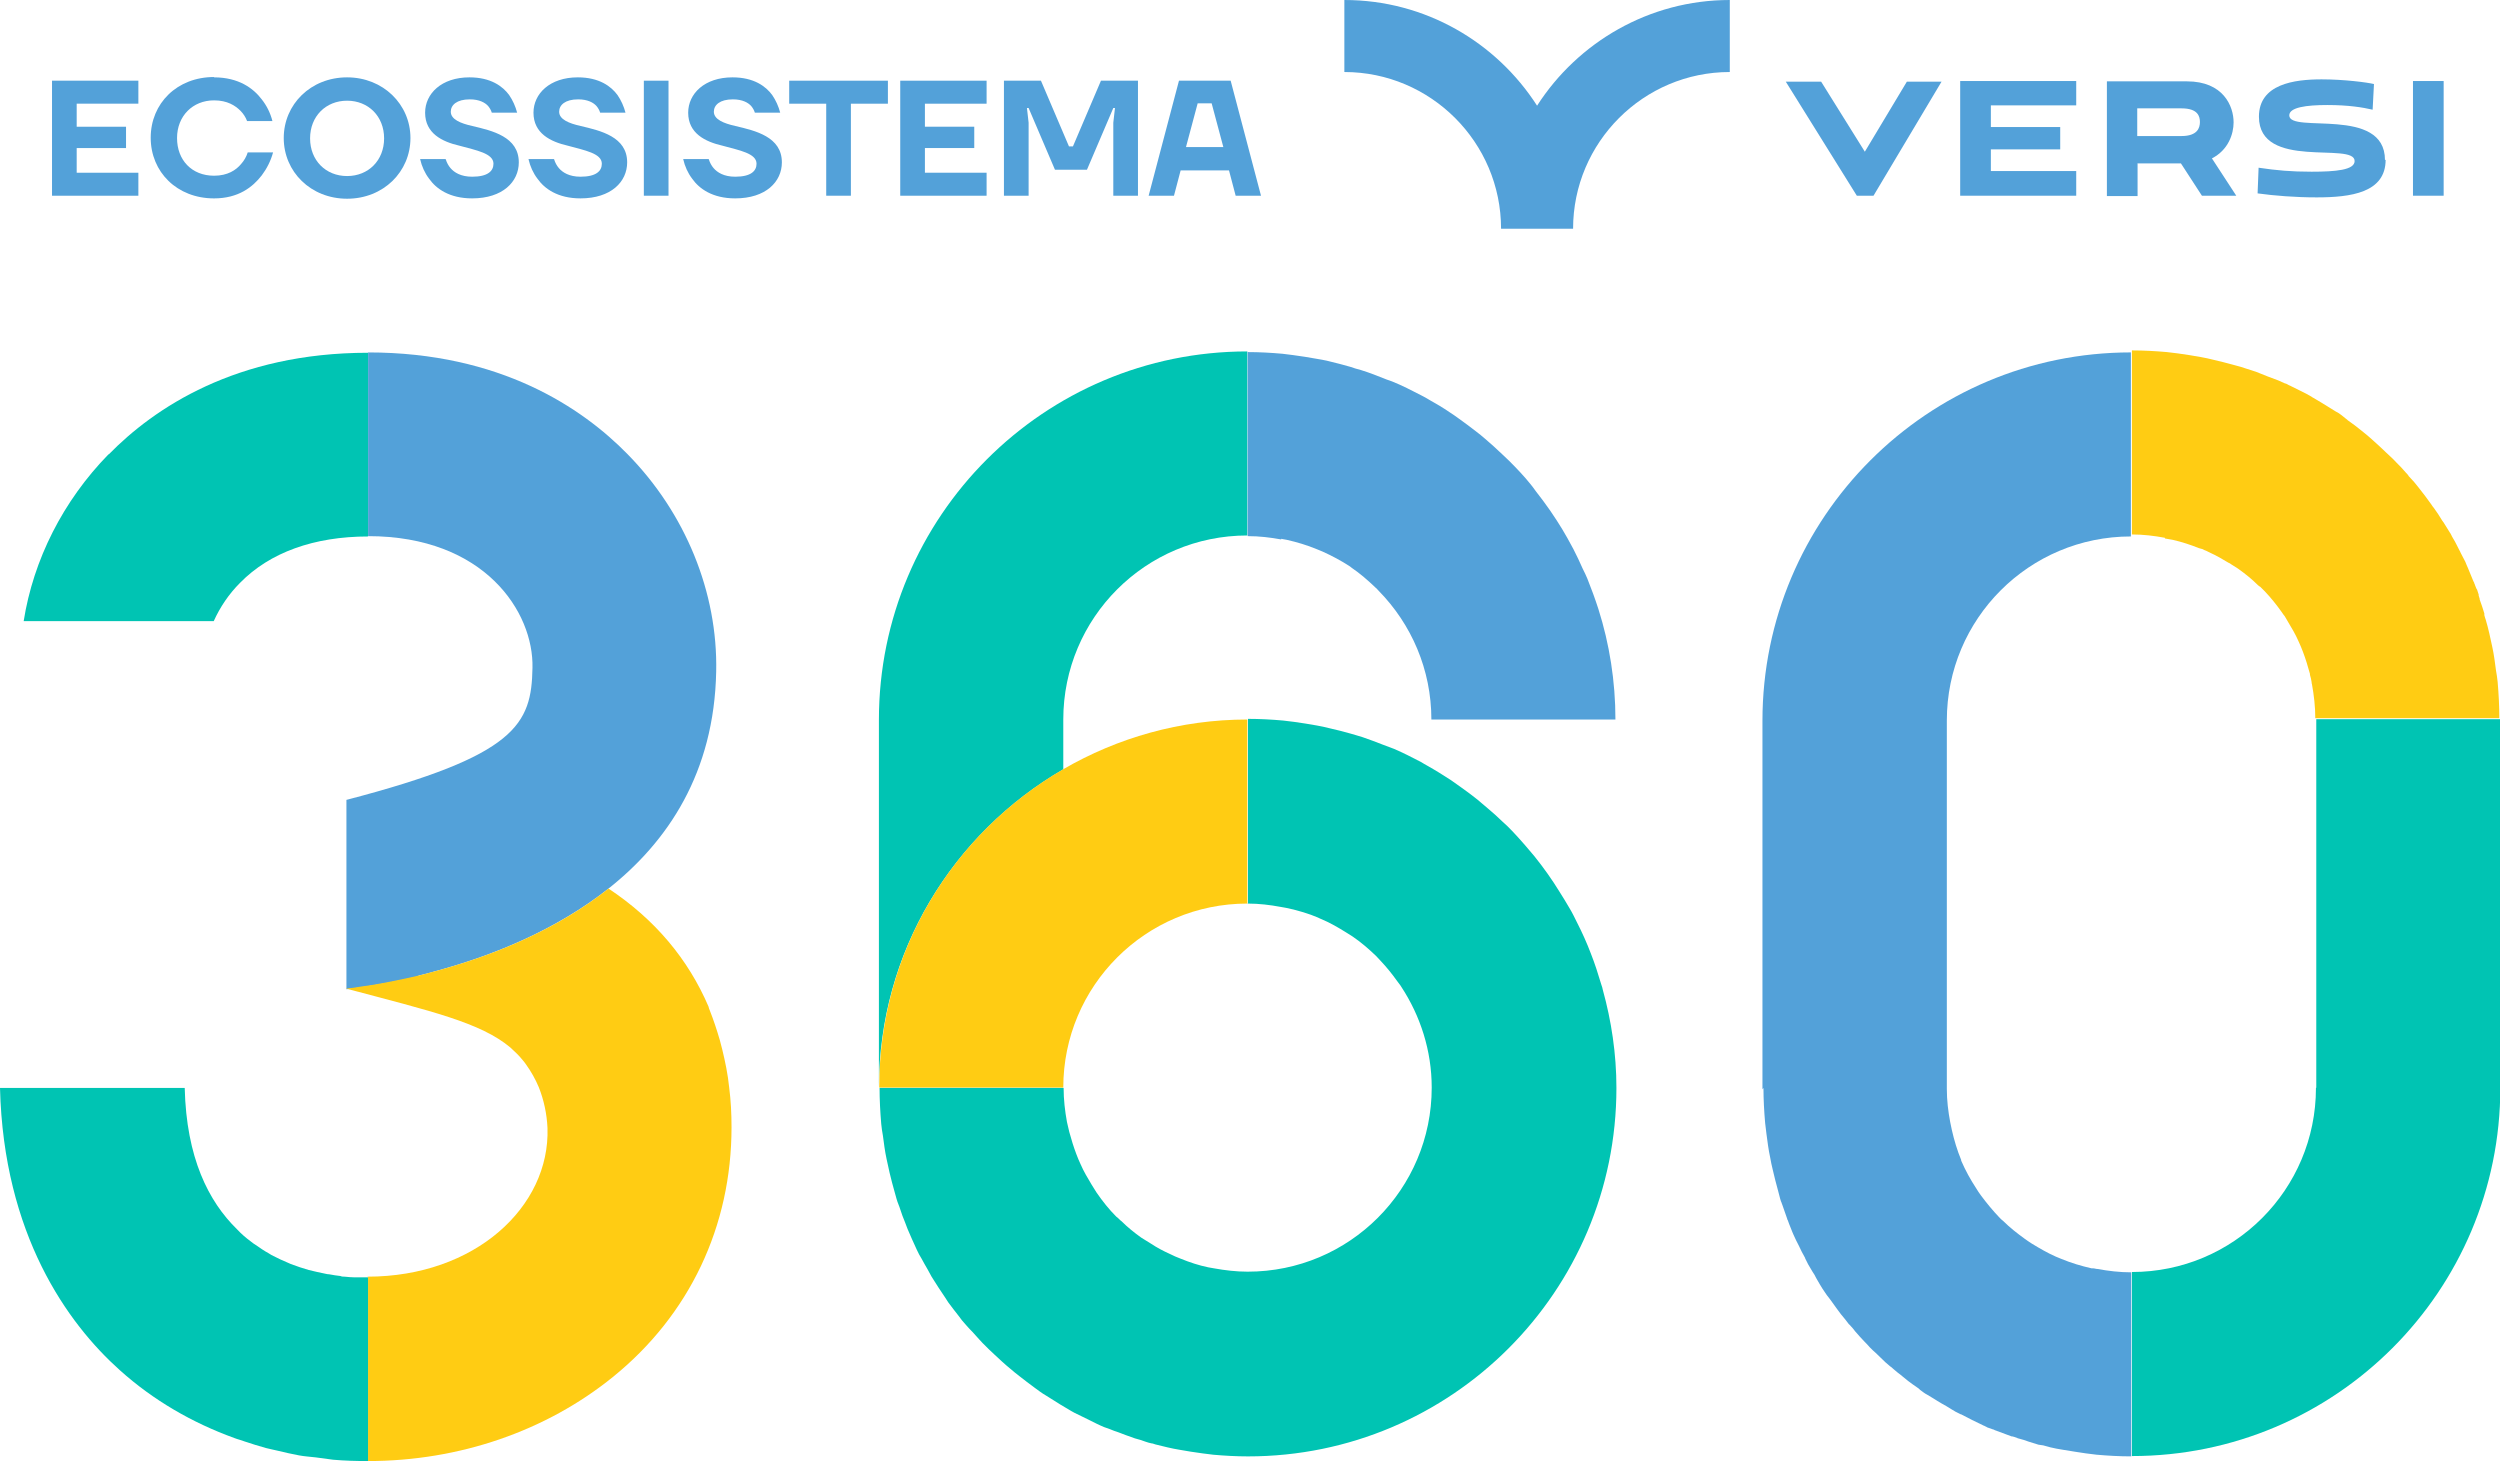 <svg xmlns="http://www.w3.org/2000/svg" id="Layer_2" data-name="Layer 2" viewBox="0 0 74.98 43.82"><defs><style>      .cls-1 {        fill: none;      }      .cls-2 {        fill: #53a1d9;      }      .cls-3 {        fill: #ffcc13;      }      .cls-4 {        fill: #00c4b3;      }    </style></defs><g id="Sessoes"><g><g><path class="cls-2" d="M1.56,2.42h2.59v.69h-1.85v.69h1.48v.64h-1.48v.74h1.85v.69H1.56v-3.45Z"></path><path class="cls-2" d="M6.42,2.32c.74,0,1.18.33,1.43.66.15.19.26.41.32.65h-.76c-.04-.11-.11-.22-.2-.31-.15-.15-.39-.31-.79-.31-.64,0-1.11.47-1.11,1.13s.44,1.13,1.11,1.13c.41,0,.66-.17.81-.35.09-.1.16-.22.2-.35h.76c-.07.26-.19.49-.34.69-.27.35-.7.69-1.43.69-1.11,0-1.9-.79-1.9-1.82s.79-1.82,1.9-1.82Z"></path><path class="cls-2" d="M10.41,2.32c1.08,0,1.9.81,1.9,1.82s-.81,1.82-1.9,1.82-1.9-.81-1.9-1.82.81-1.82,1.9-1.82ZM10.41,5.28c.64,0,1.11-.47,1.11-1.13s-.47-1.13-1.11-1.13-1.11.47-1.11,1.13.47,1.13,1.11,1.13Z"></path><path class="cls-2" d="M13.37,4.78c.03.1.08.19.14.26.11.13.31.26.65.26.47,0,.64-.17.64-.39,0-.31-.51-.4-1.02-.54-.52-.12-1.03-.37-1.03-.99,0-.57.49-1.06,1.33-1.06.64,0,1,.27,1.19.53.11.16.19.34.24.53h-.76c-.02-.07-.06-.14-.11-.2-.09-.1-.26-.2-.55-.2-.39,0-.57.17-.57.37,0,.23.29.35.65.43.59.14,1.39.32,1.39,1.09,0,.58-.48,1.08-1.4,1.08-.68,0-1.08-.29-1.29-.59-.13-.17-.22-.37-.27-.59h.76Z"></path><path class="cls-2" d="M16.62,4.78c.03.1.08.19.14.26.11.13.31.26.65.26.47,0,.64-.17.64-.39,0-.31-.51-.4-1.02-.54-.52-.12-1.03-.37-1.03-.99,0-.57.49-1.06,1.33-1.06.64,0,1,.27,1.19.53.11.16.19.34.24.53h-.76c-.02-.07-.06-.14-.11-.2-.09-.1-.26-.2-.55-.2-.39,0-.57.17-.57.37,0,.23.29.35.65.43.59.14,1.39.32,1.39,1.09,0,.58-.48,1.08-1.4,1.08-.68,0-1.08-.29-1.29-.59-.13-.17-.22-.37-.27-.59h.76Z"></path><path class="cls-2" d="M19.31,2.42h.74v3.45h-.74v-3.45Z"></path><path class="cls-2" d="M21.26,4.78c.03.1.08.19.14.26.11.13.31.26.65.26.47,0,.64-.17.64-.39,0-.31-.51-.4-1.02-.54-.52-.12-1.03-.37-1.03-.99,0-.57.49-1.06,1.33-1.06.64,0,1,.27,1.19.53.11.16.19.34.24.53h-.76c-.02-.07-.06-.14-.11-.2-.09-.1-.26-.2-.55-.2-.39,0-.57.17-.57.37,0,.23.29.35.65.43.59.14,1.39.32,1.39,1.09,0,.58-.48,1.08-1.4,1.08-.68,0-1.08-.29-1.29-.59-.13-.17-.22-.37-.27-.59h.76Z"></path><path class="cls-2" d="M23.67,2.42h2.96v.69h-1.11v2.76h-.74v-2.76h-1.11v-.69Z"></path><path class="cls-2" d="M27,2.42h2.59v.69h-1.85v.69h1.48v.64h-1.48v.74h1.85v.69h-2.59v-3.45Z"></path><path class="cls-2" d="M30.11,2.42h1.11l.84,1.97h.12l.84-1.97h1.11v3.45h-.74v-2.19l.05-.44h-.05l-.79,1.85h-.96l-.79-1.85h-.05l.05.44v2.19h-.74v-3.45Z"></path><path class="cls-2" d="M35.36,2.42h1.55l.91,3.45h-.76l-.2-.76h-1.45l-.2.76h-.76l.91-3.45ZM36.69,4.41l-.35-1.31h-.42l-.35,1.31h1.11Z"></path></g><path class="cls-1" d="M65.99,3.66c0-.17-.07-.41-.55-.41h-1.33v.83h1.33c.49,0,.55-.24.55-.42Z"></path><path class="cls-2" d="M45.02,6.86h2.16c0-2.59,2.11-4.7,4.7-4.7V0c-2.42,0-4.56,1.27-5.78,3.17-1.22-1.9-3.35-3.17-5.78-3.17v2.16c2.59,0,4.7,2.11,4.7,4.7Z"></path><polygon class="cls-2" points="56.19 5.87 58.23 2.45 57.19 2.45 55.93 4.55 54.62 2.45 53.56 2.45 55.69 5.87 56.19 5.87"></polygon><polygon class="cls-2" points="62.27 5.13 59.71 5.13 59.71 4.48 61.79 4.48 61.79 3.81 59.71 3.81 59.71 3.16 62.27 3.16 62.27 2.43 58.79 2.43 58.79 5.87 62.27 5.87 62.27 5.13"></polygon><path class="cls-2" d="M64.1,4.9h1.31l.63.97h1.03l-.73-1.12c.49-.25.65-.73.65-1.08,0-.49-.31-1.23-1.4-1.23h-2.4v3.44h.92v-.97ZM64.1,3.25h1.33c.49,0,.55.24.55.41s-.07.42-.55.42h-1.33v-.83Z"></path><path class="cls-2" d="M71.53,4.8c0-1.63-2.87-.78-2.87-1.34,0-.24.51-.31,1.14-.31s1.06.07,1.36.14l.04-.77c-.21-.05-.9-.14-1.57-.14-.82,0-1.88.14-1.88,1.12,0,1.62,2.87.74,2.87,1.33,0,.27-.57.32-1.29.32-.62,0-1.05-.04-1.59-.12l-.03.77c.5.07,1.14.12,1.77.12,1.03,0,2.07-.14,2.07-1.13Z"></path><rect class="cls-2" x="72.37" y="2.43" width=".92" height="3.44"></rect><path class="cls-4" d="M3.26,13.62c-1.37,1.4-2.26,3.17-2.55,5.01h5.7c.19-.42.45-.81.79-1.15.89-.91,2.22-1.39,3.84-1.39v-5.51c-3.96,0-6.42,1.66-7.78,3.05Z"></path><path class="cls-2" d="M12.55,29.26s.09-.02.13-.03c.12-.03.24-.06.37-.1.08-.02.17-.05.25-.07,1.52-.43,3.38-1.17,4.95-2.41h0c1.78-1.41,3.17-3.47,3.23-6.51.05-2.37-.92-4.75-2.66-6.52-1.36-1.39-3.82-3.05-7.78-3.05,0,0,0,0,0,0h0v5.51h0s0,0,0,0h0c3.5,0,4.97,2.28,4.93,3.95-.03,1.69-.47,2.63-5.58,3.96v5.68s.21-.03.51-.07c.31-.05.74-.12,1.26-.23.13-.03.26-.06.4-.09Z"></path><path class="cls-4" d="M31.89,23.07v-1.49h0c0-3.05,2.47-5.52,5.52-5.52h0v-5.52h0c-6.1,0-11.05,4.95-11.05,11.05h0v11.03c0-4.08,2.23-7.63,5.52-9.54Z"></path><path class="cls-2" d="M38.42,16.16c.06.01.12.02.17.03.31.07.61.16.9.28.06.02.11.05.17.07.29.13.57.28.83.45.02.01.03.03.05.04.25.17.48.37.7.58.04.04.08.07.11.11.98,1,1.58,2.36,1.58,3.86h5.52c0-1.15-.18-2.27-.51-3.31-.1-.31-.21-.61-.33-.91-.04-.1-.09-.2-.14-.3-.09-.2-.18-.4-.28-.59-.06-.11-.12-.22-.18-.33-.1-.18-.21-.36-.32-.53-.07-.1-.13-.2-.2-.3-.14-.2-.28-.39-.43-.58-.05-.07-.1-.14-.15-.2-.2-.25-.42-.48-.65-.71-.07-.07-.14-.13-.2-.19-.17-.16-.34-.32-.52-.47-.09-.08-.18-.15-.27-.22-.17-.13-.34-.26-.51-.38-.1-.07-.19-.14-.29-.2-.19-.13-.39-.25-.59-.36-.08-.05-.17-.1-.25-.14-.29-.15-.58-.3-.88-.42-.05-.02-.11-.04-.17-.06-.25-.1-.5-.2-.76-.28-.11-.03-.22-.06-.33-.1-.22-.06-.43-.12-.65-.17-.12-.03-.24-.05-.36-.07-.23-.04-.46-.08-.7-.11-.11-.01-.21-.03-.32-.04-.34-.03-.69-.05-1.04-.05v5.52c.35,0,.68.04,1.01.1Z"></path><path class="cls-3" d="M26.37,32.61s0,0,0,.01h5.52c0-3.05,2.47-5.52,5.52-5.52h0v-5.52h0c-2.01,0-3.9.55-5.52,1.49-3.3,1.91-5.52,5.46-5.52,9.54Z"></path><path class="cls-4" d="M37.42,27.1c.34,0,.67.04.99.1.08.01.15.03.22.04.31.07.62.16.9.28.04.02.08.04.11.05.26.11.5.25.74.4.06.04.13.08.19.12.25.17.48.37.7.58.05.05.09.1.14.15.18.19.34.39.49.6.04.06.09.11.13.18.57.87.91,1.91.91,3.02,0,3.05-2.47,5.52-5.52,5.52h0c-.34,0-.68-.04-1.01-.1-.06-.01-.12-.02-.17-.03-.29-.06-.56-.15-.83-.26-.11-.04-.22-.09-.32-.14-.2-.09-.39-.19-.57-.31-.1-.06-.19-.12-.29-.18-.21-.15-.41-.31-.59-.49-.03-.02-.06-.05-.08-.07-.03-.03-.05-.05-.08-.07-.22-.22-.41-.46-.59-.72-.05-.08-.1-.16-.15-.24-.12-.2-.24-.4-.33-.61-.05-.1-.09-.21-.13-.31-.08-.21-.15-.44-.21-.66-.02-.1-.05-.2-.07-.3-.06-.33-.1-.67-.1-1.02h-5.52c0,.36.02.72.05,1.08.01.12.03.23.05.35.03.23.06.47.11.7.03.14.06.27.09.41.05.2.1.41.16.61.02.06.03.12.05.18h0c.03.11.08.21.11.31.04.13.09.26.14.38.03.07.05.14.08.21.04.1.09.2.13.3.05.11.1.22.15.33.04.09.09.18.14.26.06.11.12.22.18.32.04.07.08.15.12.22.07.11.14.22.21.33.07.1.13.2.2.3.03.05.06.09.09.14,0,0,0,0,0,0,.11.15.22.29.33.43.05.07.1.14.16.2.02.03.05.05.07.08.05.06.11.12.16.17.14.15.27.31.42.45.03.03.05.05.08.08.06.06.12.11.17.16.15.14.31.29.47.42.09.08.18.15.27.22.15.12.3.23.46.35.05.04.1.07.15.11.07.05.13.09.2.13.14.09.29.18.43.27.07.04.15.09.22.13.06.04.12.07.19.11.14.07.28.14.43.21.08.04.16.08.24.12.07.03.14.07.22.1.06.02.11.04.17.06.09.04.18.07.27.1.07.03.14.05.21.08.09.03.19.07.28.1.11.03.22.06.32.1.06.02.12.04.18.05.04,0,.07.02.11.03.12.03.25.06.37.09.12.03.24.05.35.07.23.04.46.08.7.11.11.01.21.03.32.04.34.03.69.05,1.04.05h0c6.1,0,11.05-4.95,11.05-11.05,0-1.02-.15-2.01-.41-2.95-.01-.05-.02-.09-.04-.14-.05-.16-.1-.32-.15-.48-.05-.16-.11-.31-.17-.47-.06-.15-.12-.31-.19-.46-.07-.15-.14-.31-.22-.46-.07-.14-.14-.29-.22-.42-.1-.17-.2-.34-.31-.51-.11-.18-.23-.36-.35-.53-.13-.18-.26-.36-.4-.53-.09-.11-.19-.22-.28-.33-.12-.14-.24-.27-.37-.41-.1-.11-.21-.21-.32-.31-.13-.13-.27-.25-.41-.37-.11-.09-.22-.19-.33-.28-.15-.12-.31-.24-.48-.36-.1-.07-.21-.15-.31-.22-.23-.15-.47-.3-.72-.44-.06-.03-.12-.07-.17-.1-.27-.14-.54-.28-.82-.4-.1-.04-.21-.08-.32-.12-.21-.08-.41-.16-.62-.23-.12-.04-.24-.07-.37-.11-.21-.06-.41-.11-.63-.16-.12-.03-.25-.06-.37-.08-.23-.04-.46-.08-.69-.11-.11-.01-.22-.03-.33-.04-.34-.03-.69-.05-1.05-.05h0v5.52h0Z"></path><path class="cls-4" d="M11.04,38.31h0c-.09,0-.2,0-.31,0-.03,0-.07,0-.1,0-.09,0-.19-.01-.29-.02-.04,0-.09,0-.13-.02-.11-.01-.22-.03-.33-.05-.04,0-.09-.01-.13-.02-.16-.03-.32-.07-.49-.11,0,0,0,0,0,0-.18-.05-.35-.11-.54-.18-.03-.01-.06-.03-.09-.04-.15-.06-.29-.13-.43-.2-.05-.02-.09-.05-.14-.08-.13-.07-.26-.16-.39-.25-.05-.03-.09-.06-.14-.1-.15-.11-.29-.23-.42-.37-.86-.84-1.52-2.15-1.57-4.24H0c.11,4.39,2.02,7.06,3.6,8.47.99.89,2.16,1.57,3.43,2.03h0c.1.04.2.06.3.1.21.07.43.14.65.2.11.03.23.05.35.08.21.05.42.1.64.14.16.03.33.04.5.06.17.02.35.05.52.07.34.03.69.04,1.04.04h.02v-5.51h0Z"></path><path class="cls-3" d="M11.04,38.31v5.51c2.73,0,5.34-.9,7.34-2.52,2.3-1.86,3.56-4.52,3.56-7.49,0-.41-.02-.8-.07-1.19-.04-.4-.12-.78-.21-1.15-.02-.09-.05-.18-.07-.27-.09-.31-.19-.61-.3-.89-.02-.04-.03-.08-.04-.12h0c-.61-1.42-1.6-2.61-3-3.54h0c-1.56,1.24-3.43,1.98-4.95,2.41-.08.02-.17.05-.25.07-.13.03-.25.07-.37.1-.04.01-.09.02-.13.03-.14.03-.27.06-.4.09-.51.11-.95.19-1.26.23-.3.05-.48.07-.51.07,2.56.68,4.04,1.02,4.93,1.77.13.12.26.24.37.38.03.04.07.08.1.13.15.21.28.44.38.68.15.38.24.79.26,1.22.08,2.36-2.17,4.46-5.4,4.46Z"></path><path class="cls-4" d="M69.46,32.63h0c0,3.05-2.47,5.52-5.52,5.52v5.52c6.1,0,11.05-4.95,11.05-11.05h0v-11.05h-5.52v11.05Z"></path><path class="cls-2" d="M52.89,32.63c0,.35.02.7.05,1.05.01.11.03.22.04.33.03.23.06.47.11.7.02.13.05.25.08.38.05.21.1.42.16.63.02.08.04.16.06.23.01.05.03.09.05.14,0,.01,0,.02.01.03.05.14.1.29.15.43,0,0,0,0,0,0,0,.02.01.03.02.05.01.04.03.07.04.11.02.05.04.1.06.15.02.06.05.12.07.17.05.11.1.22.16.33.06.13.12.25.19.37,0,0,0,0,0,.01.03.06.06.12.09.18.04.07.09.15.13.22.04.06.08.12.11.19.04.06.07.13.11.19.05.08.1.17.16.25.03.05.07.1.11.15.02.03.04.05.06.08.06.08.12.17.18.25.08.11.16.22.25.32.03.04.07.09.1.13,0,0,0,0,0,0,0,.01.02.02.03.03.03.04.07.07.1.11.02.03.05.06.07.09.09.11.19.21.29.32,0,0,0,0,0,0,.01.01.02.02.04.04,0,0,.02.02.02.02.03.03.06.07.09.1.06.06.12.12.18.17.1.09.19.19.29.28.05.04.09.08.14.12,0,0,.02.01.03.02.03.02.05.05.08.07,0,0,0,0,0,0,.07.06.14.12.21.17.07.06.15.12.22.18,0,0,0,0,0,0,.09.07.18.13.28.2.02.01.03.02.05.04,0,0,.02.01.02.02,0,0,0,0,0,0,0,0,0,0,0,0,.07.05.14.11.22.15.05.03.1.06.15.09.05.03.1.06.16.1.08.05.17.1.26.15.1.06.19.12.28.17.03.01.05.03.08.04.03.01.05.03.08.04,0,0,0,0,.01,0,.11.06.22.11.33.17h0c.12.06.23.11.35.17,0,0,0,0,0,0,.01,0,.03.01.04.02,0,0,0,0,0,0,.02,0,.04.02.06.03.05.02.11.04.17.06.02,0,.05.02.07.03.01,0,.02,0,.03.01,0,0,.02,0,.03.01.03.01.06.02.08.03.12.04.23.09.35.13,0,0,0,0,0,0,0,0,.02,0,.02,0,.04.01.08.02.13.04.01,0,.03.01.04.02,0,0,0,0,.01,0,0,0,0,0,0,0,.11.03.22.06.32.1.1.03.19.06.29.09h0s.09.01.14.02c.07.02.15.04.22.06h0c.12.03.24.05.36.07.12.02.24.04.37.06.11.02.22.03.33.05.11.01.21.03.32.04.34.03.69.05,1.04.05h0v-5.52h0c-.35,0-.68-.04-1.01-.1-.05,0-.09-.02-.14-.02-.01,0-.02,0-.04,0-.31-.07-.61-.16-.9-.28-.06-.02-.11-.05-.17-.07-.25-.11-.49-.25-.72-.39-.08-.05-.15-.1-.22-.15-.22-.16-.44-.33-.64-.53,0,0,0,0,0,0-.02-.02-.04-.03-.06-.05-.01-.01-.02-.02-.03-.03,0,0-.01-.02-.02-.02,0,0,0,0,0,0-.2-.21-.39-.44-.56-.67-.05-.07-.1-.14-.14-.21-.17-.26-.32-.53-.45-.83,0,0,0-.02,0-.02-.12-.29-.21-.59-.28-.9-.02-.08-.03-.16-.05-.24-.06-.32-.1-.65-.1-.99h0v-11.05h0c0-3.05,2.47-5.52,5.52-5.52v-5.52c-6.1,0-11.05,4.95-11.05,11.05h0v11.05h0Z"></path><path class="cls-3" d="M64.93,16.15c.08.01.15.03.23.04.27.06.54.15.79.25.04.01.07.02.11.03.04.02.07.04.11.05.03.01.05.03.08.04,0,0,.01,0,.02.01,0,0,0,0,0,0,.2.09.39.2.57.31,0,0,0,0,0,0,0,0,.01,0,.02.01.02,0,.03.02.05.03.06.04.13.08.19.12.01,0,.02.02.03.02.21.15.41.31.59.49t0,0s0,0,0,0c.02.02.04.03.05.04,0,0,.01,0,.02.01,0,0,.01.01.02.02,0,0,0,0,0,0,.04.04.08.08.12.12.18.19.34.39.49.6.02.03.05.07.07.1.02.02.04.05.05.07.03.04.04.08.07.12.12.2.24.4.33.61.05.1.09.21.13.31.08.21.15.44.21.66,0,.01,0,.02,0,.03.02.07.04.14.05.22,0,.02,0,.04.01.06.06.33.1.67.1,1.02h5.52c0-.36-.02-.72-.05-1.08-.01-.12-.03-.23-.05-.35-.03-.23-.06-.47-.11-.7-.03-.14-.06-.27-.09-.41,0,0,0,0,0,0-.03-.14-.07-.28-.11-.42h0s0,0,0,0h0s-.03-.08-.04-.13c0,0,0,0,0-.01,0,0,0-.01,0-.02,0,0,0-.01,0-.02-.04-.14-.09-.28-.14-.42,0,0,0,0,0,0,0,0,0-.01,0-.02-.01-.03-.02-.07-.03-.1,0,0,0-.02,0-.03-.01-.04-.03-.08-.04-.12,0-.02-.02-.04-.03-.06-.01-.03-.03-.07-.04-.1,0-.02-.02-.04-.02-.05,0-.02-.02-.05-.03-.07-.05-.13-.11-.26-.16-.39-.03-.06-.05-.12-.08-.19,0,0,0,0,0,0-.04-.08-.08-.15-.12-.23,0-.01-.02-.03-.02-.04-.01-.03-.03-.06-.04-.08,0,0,0,0,0,0h0c-.06-.11-.11-.23-.18-.34-.02-.04-.05-.08-.07-.13-.01-.02-.02-.04-.03-.05-.06-.1-.12-.19-.18-.29,0-.01-.02-.03-.03-.04,0,0,0,0,0,0,0-.01-.01-.02-.02-.03,0,0,0,0,0,0-.08-.13-.16-.26-.25-.38-.03-.04-.06-.07-.08-.11-.06-.09-.13-.17-.19-.26,0,0,0,0,0,0-.07-.09-.14-.18-.21-.27-.04-.05-.09-.11-.13-.16,0,0-.01-.01-.02-.02-.04-.04-.07-.08-.11-.12,0,0-.01-.01-.02-.02,0,0,0-.01-.01-.02-.02-.03-.04-.05-.07-.08,0,0,0,0,0,0-.09-.11-.19-.21-.29-.31-.06-.06-.11-.12-.17-.17,0,0,0,0,0,0-.05-.05-.1-.09-.15-.14,0,0-.02-.02-.02-.02,0,0,0,0,0,0-.12-.12-.25-.23-.38-.35,0,0,0,0,0,0,0,0,0,0,0,0,0,0,0,0-.01-.01,0,0,0,0,0,0-.1-.09-.21-.18-.31-.26-.13-.11-.27-.21-.41-.31,0,0-.02-.01-.02-.02-.01-.01-.03-.02-.04-.03-.05-.04-.1-.08-.15-.12,0,0,0,0,0,0-.05-.04-.1-.07-.16-.1-.14-.09-.28-.17-.42-.26-.09-.05-.18-.11-.27-.16-.01,0-.02-.01-.03-.02-.05-.03-.11-.06-.16-.09-.13-.07-.27-.13-.4-.2,0,0-.01,0-.02-.01-.01,0-.02-.01-.04-.02-.05-.02-.09-.04-.14-.07,0,0-.02,0-.03-.01,0,0,0,0-.01,0-.07-.03-.13-.06-.2-.09-.1-.04-.21-.08-.32-.12-.07-.03-.13-.05-.2-.08-.05-.02-.1-.04-.15-.06-.09-.03-.18-.06-.28-.09-.12-.04-.24-.08-.37-.11-.21-.06-.42-.11-.63-.16-.12-.03-.25-.06-.37-.08-.23-.04-.46-.08-.69-.11-.11-.01-.22-.03-.33-.04-.34-.03-.69-.05-1.05-.05v5.52c.34,0,.67.04.99.1Z"></path></g></g></svg>